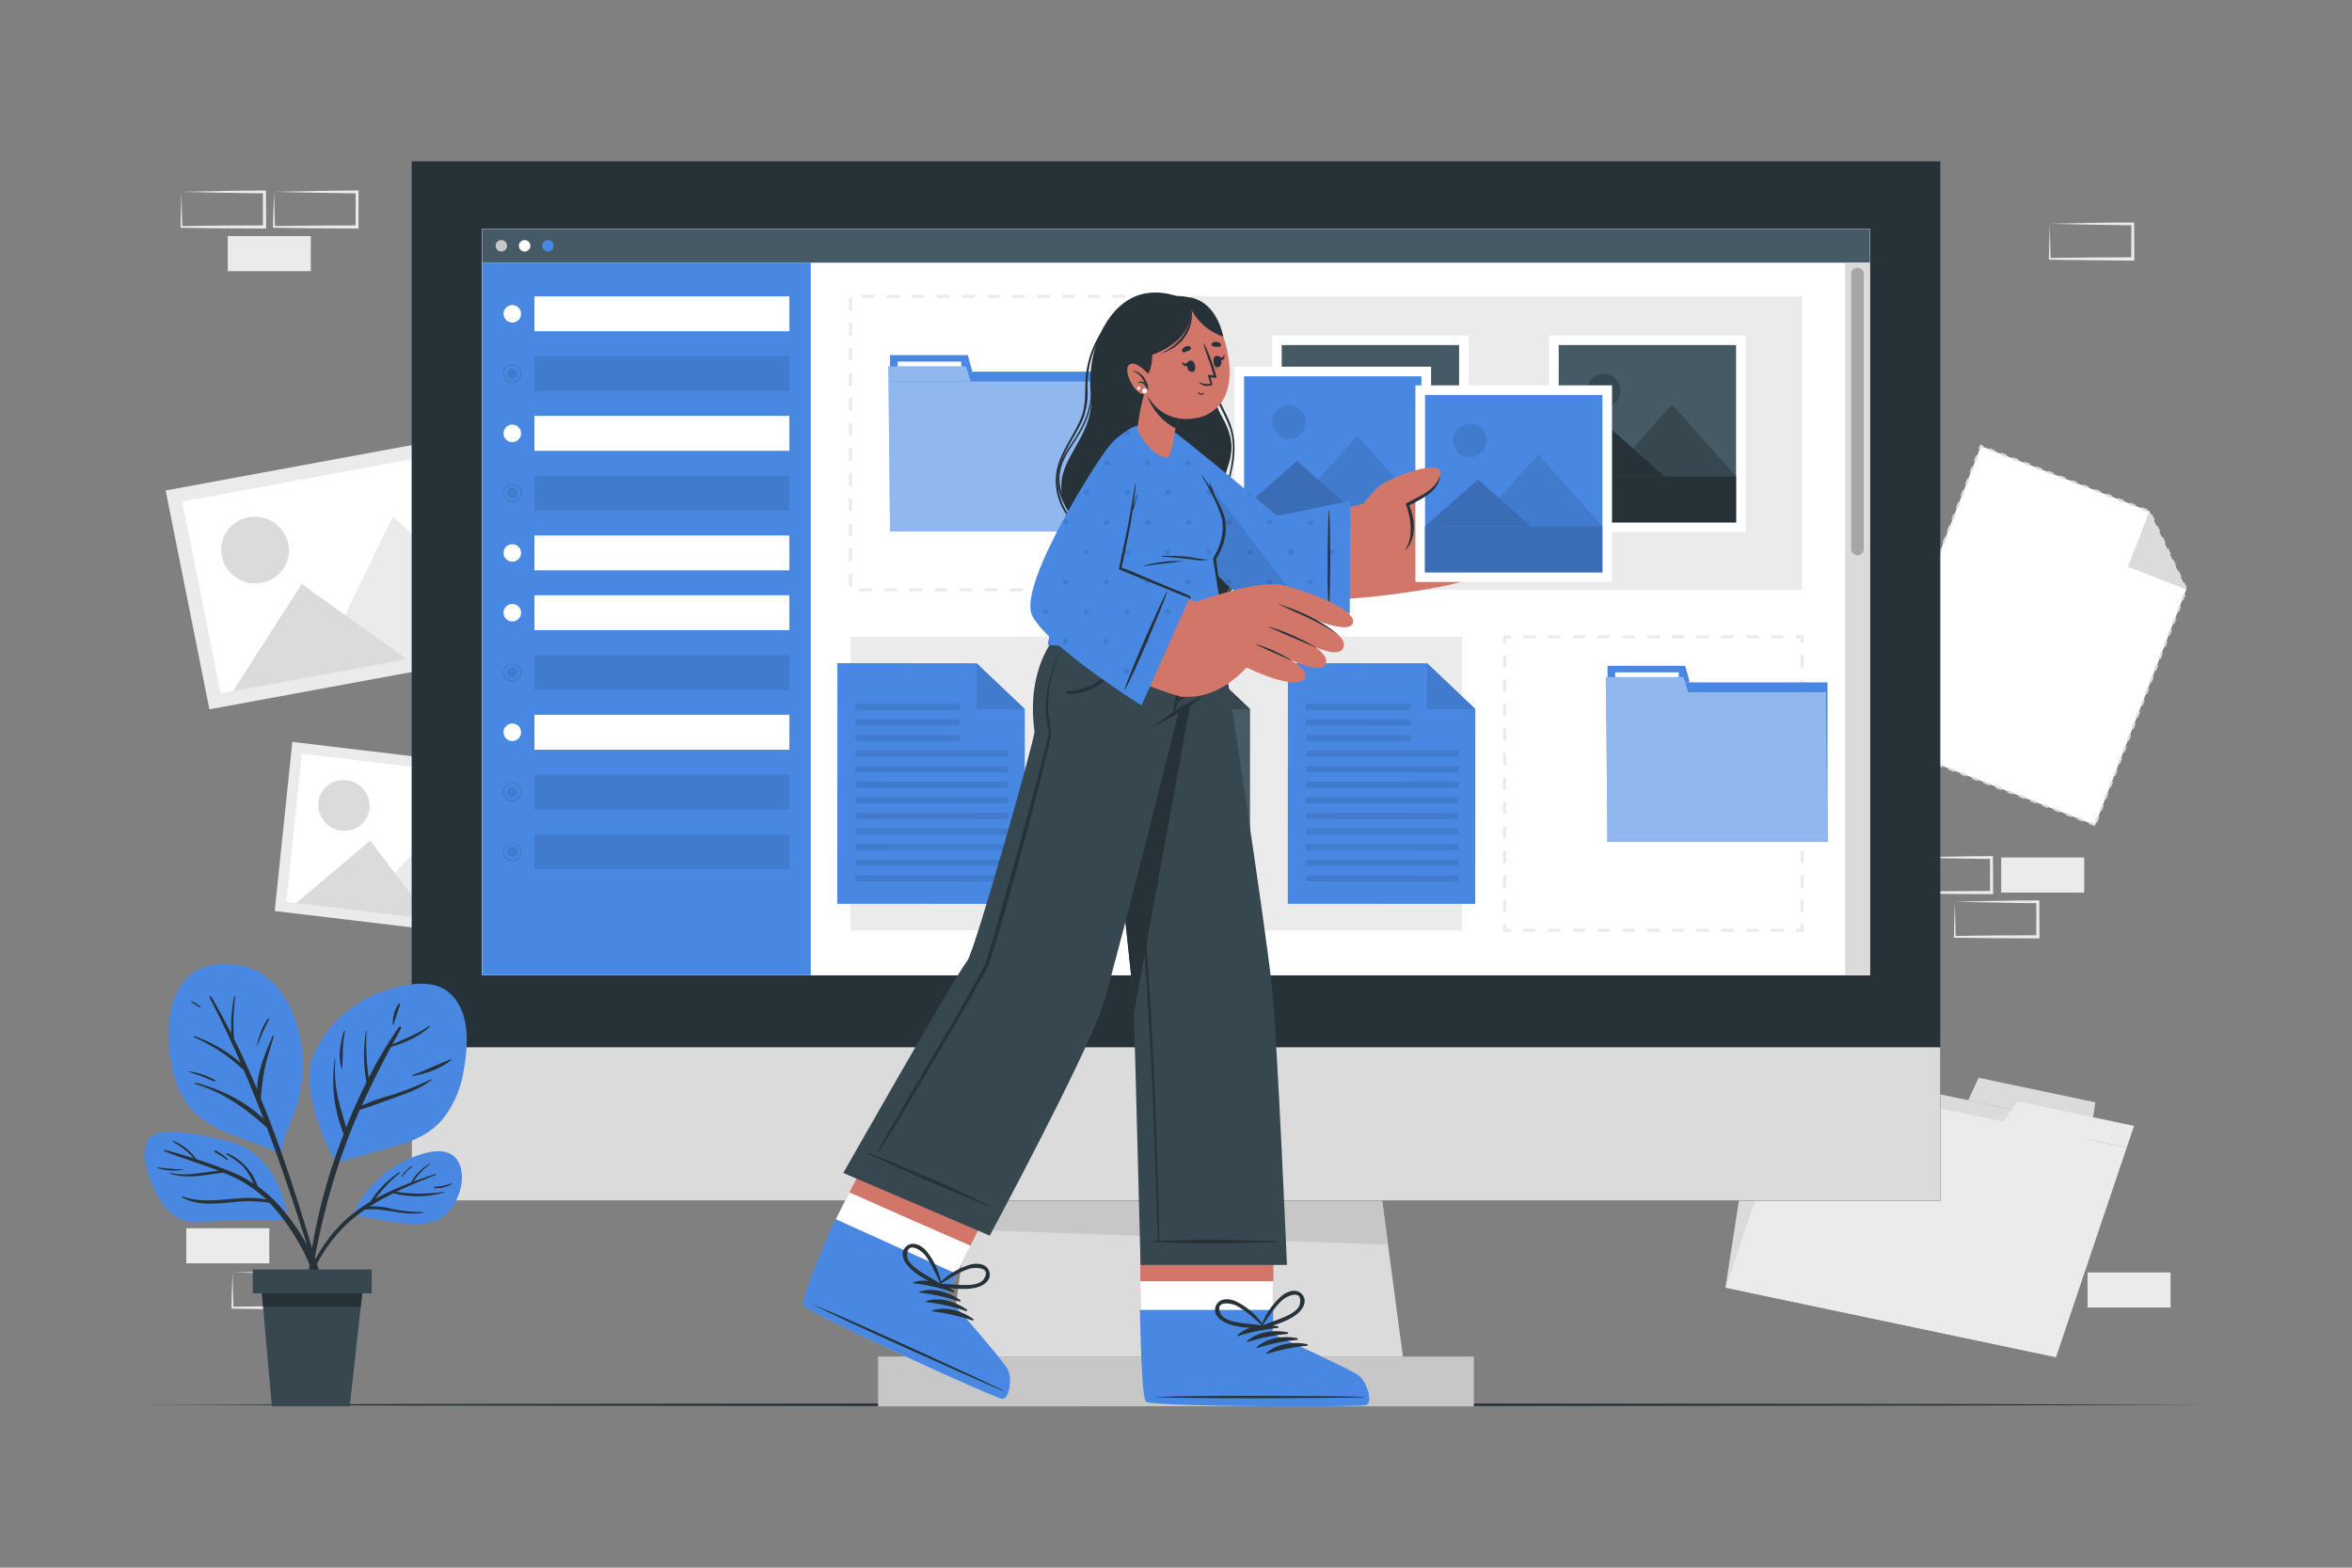 <svg xmlns="http://www.w3.org/2000/svg" viewBox="0 0 750 500"><rect x="0" y="0" width="750" height="500" fill="#808080" stroke="none"/><g id="freepik--background-complete--inject-89"><rect x="72.63" y="75.3" width="26.48" height="11.19" transform="translate(171.74 161.79) rotate(180)" style="fill:#ebebeb"></rect><path d="M87.4,61.19l13.12-.28,6.67-.11c2.22,0,4.46,0,6.69-.06h.44v.45l0,11.19v.5h-.5l-13.24-.06c-4.41,0-8.83-.12-13.24-.17h-.28v-.27c0-1.9.08-3.79.13-5.65Zm0,0,.14,5.65c0,1.87.11,3.71.13,5.54l-.27-.27c4.41,0,8.83-.16,13.24-.17l13.24-.06-.5.5.05-11.19.45.45c-2.18,0-4.36,0-6.55-.06l-6.57-.11Z" style="fill:#ebebeb"></path><path d="M57.86,61.19,71,60.91l6.66-.11c2.23,0,4.47,0,6.7-.06h.44v.45l.06,11.19v.5h-.5L71.1,72.82c-4.42,0-8.83-.12-13.24-.17h-.28v-.27c0-1.9.09-3.79.13-5.65Zm0,0L58,66.84c0,1.87.11,3.71.13,5.54l-.27-.27c4.41,0,8.82-.16,13.24-.17l13.24-.06-.5.5,0-11.19.45.45c-2.19,0-4.36,0-6.55-.06l-6.58-.11Z" style="fill:#ebebeb"></path><path d="M623.36,287.6l13.12-.28,6.66-.11c2.23,0,4.47,0,6.7-.06h.44v.45l.06,11.19v.5h-.5l-13.24-.06c-4.41,0-8.83-.12-13.24-.17h-.28v-.27c0-1.9.08-3.79.13-5.66Zm0,0,.14,5.65c0,1.87.11,3.71.13,5.54l-.27-.27c4.41-.06,8.83-.16,13.24-.17l13.24-.06-.5.5,0-11.19.45.44c-2.18,0-4.36,0-6.55-.05l-6.58-.11Z" style="fill:#ebebeb"></path><rect x="638.13" y="273.49" width="26.48" height="11.19" transform="translate(1302.74 558.17) rotate(180)" style="fill:#ebebeb"></rect><path d="M608.59,273.49l13.12-.28,6.66-.11c2.23-.05,4.47,0,6.7-.06h.44v.45l.06,11.19v.5h-.5l-13.24-.06c-4.42,0-8.83-.12-13.24-.17h-.28v-.27c0-1.9.09-3.79.14-5.65Zm0,0,.14,5.65c0,1.87.11,3.71.13,5.54l-.27-.27c4.41-.06,8.82-.16,13.24-.17l13.24-.06-.5.5,0-11.19.45.44c-2.18,0-4.36,0-6.55-.05l-6.58-.11Z" style="fill:#ebebeb"></path><path d="M653.62,71.37l13.13-.28,6.66-.11c2.22,0,4.46,0,6.69,0h.44v.45l.05,11.19v.5h-.5L666.86,83c-4.41,0-8.83-.12-13.24-.17h-.27v-.27c0-1.9.08-3.79.13-5.65Zm0,0,.14,5.65c0,1.87.12,3.71.13,5.54l-.27-.27c4.41-.05,8.83-.16,13.24-.17l13.24-.06-.5.5.06-11.19.44.45c-2.18,0-4.36,0-6.54-.06L667,71.65Z" style="fill:#ebebeb"></path><path d="M247.14,208.46l13.12-.27,6.66-.12c2.23,0,4.47,0,6.7,0h.44v.44l.06,11.19v.51h-.5l-13.24-.06c-4.42,0-8.83-.11-13.24-.16h-.28v-.27c0-1.89.08-3.78.13-5.65Zm0,0,.14,5.66c.05,1.86.11,3.7.13,5.53l-.27-.27c4.41,0,8.82-.16,13.24-.16l13.24-.06-.5.49.05-11.19.45.45c-2.18,0-4.36,0-6.55,0l-6.58-.12Z" style="fill:#ebebeb"></path><path d="M74.16,405.85l13.12-.28,6.67-.11c2.22,0,4.46,0,6.69,0h.44v.45l0,11.19v.5h-.5l-13.24-.06c-4.41,0-8.83-.11-13.24-.17h-.28V417c0-1.9.08-3.78.13-5.65Zm0,0,.14,5.66c0,1.86.11,3.7.13,5.53l-.27-.27c4.41,0,8.83-.16,13.24-.16l13.24-.07-.5.5,0-11.19.45.45c-2.18,0-4.36,0-6.55-.06l-6.57-.11Z" style="fill:#ebebeb"></path><rect x="59.39" y="391.74" width="26.48" height="11.19" transform="translate(145.26 794.67) rotate(180)" style="fill:#ebebeb"></rect><rect x="665.66" y="405.84" width="26.48" height="11.19" transform="translate(1357.81 822.87) rotate(180)" style="fill:#ebebeb"></rect><polygon points="550.2 410.67 655.54 432.83 666.98 359.19 561.63 337.04 550.2 410.67" style="fill:#dbdbdb"></polygon><polygon points="630.94 343.74 668.16 351.57 666.98 359.19 627.62 350.92 630.94 343.74" style="fill:#dbdbdb"></polygon><polygon points="550.28 410.69 655.62 432.85 678.16 366.01 572.82 343.86 550.28 410.69" style="fill:#ebebeb"></polygon><polygon points="643.27 351.26 680.5 359.09 678.16 366.01 638.8 357.74 643.27 351.26" style="fill:#ebebeb"></polygon><polygon points="668.06 263.17 595.71 235.14 631.68 142.27 685.4 163.07 697.18 187.99 668.06 263.17" style="fill:#fff"></polygon><path d="M667.93,263.51l-1.87-.72.27-.7,1.87.73Zm.83-1.11-.7-.27.72-1.87.7.28Zm-4.56-.33-1.87-.72.27-.7,1.87.72Zm-3.73-1.45-1.87-.72.27-.7,1.87.73Zm-3.73-1.44-1.87-.72.27-.7,1.87.72Zm13.46-.51-.7-.27.73-1.87.7.28ZM653,257.74l-1.87-.73.27-.7,1.87.73Zm-3.73-1.45-1.87-.72.27-.7,1.87.72Zm22.37-1.35-.7-.27.72-1.87.7.28Zm-26.1-.09-1.87-.73.27-.69,1.87.72Zm-3.73-1.45-1.87-.72.27-.7,1.87.72ZM638.09,252l-1.87-.72.27-.7,1.87.72Zm35-.75-.7-.27.73-1.87.7.28Zm-38.73-.7-1.87-.72.27-.7,1.87.72Zm-3.73-1.44-1.87-.72.27-.7,1.87.72Zm-3.73-1.45L625,246.9l.27-.7,1.87.72Zm47.64-.14-.7-.27.72-1.87.7.28Zm-51.37-1.3-1.87-.72.27-.7,1.87.72Zm-3.73-1.45-1.87-.72.27-.7,1.87.73Zm56.54-1-.7-.27.73-1.87.7.28Zm-60.27-.46-1.87-.72.27-.7,1.87.72ZM612,241.85l-1.87-.73.27-.7,1.87.73Zm-3.73-1.45-1.87-.72.27-.7,1.87.72Zm69.18-.38-.7-.27.72-1.87.7.28ZM604.52,239l-1.87-.73.27-.7,1.87.73Zm-3.73-1.45-1.87-.72.27-.7,1.87.72Zm78.08-1.22-.7-.27.73-1.87.69.28Zm-81.81-.22-1.83-.71.28-.74.7.27v0l1.13.44Zm-.13-3-.7-.27.73-1.87.7.27Zm83.39-.47-.7-.27.72-1.87.7.28Zm-81.94-3.26-.7-.27.72-1.87.7.27Zm83.38-.47-.7-.27.72-1.87.7.28Zm-81.94-3.26-.7-.27.73-1.87.69.27Zm83.39-.47-.7-.27.72-1.87.7.27Zm-81.94-3.26-.7-.27.72-1.87.7.27Zm83.38-.47-.7-.27.72-1.87.7.27Zm-81.94-3.26-.7-.27.72-1.87.7.27Zm83.39-.47-.7-.27.72-1.87.7.27Zm-81.94-3.26-.7-.27.72-1.87.7.27Zm83.38-.47-.7-.27.72-1.87.7.27Zm-81.94-3.26-.7-.27.72-1.87.7.27Zm83.38-.47-.69-.27L689,208l.7.27Zm-81.93-3.26-.7-.27.72-1.87.7.27Zm83.38-.47-.7-.27.72-1.87.7.27Zm-81.94-3.26-.7-.27.72-1.87.7.27Zm83.38-.47-.7-.27.73-1.87.7.27Zm-81.94-3.26-.69-.27.72-1.87.7.27Zm83.39-.47-.7-.27.72-1.87.7.28Zm-81.94-3.26-.7-.27.72-1.87.7.27Zm83.38-.47-.7-.27.73-1.87.7.28ZM612.82,192l-.7-.27.73-1.87.7.27Zm83.39-.47-.7-.27.72-1.87.7.28Zm-81.94-3.26-.7-.27.72-1.87.7.27Zm82.42-.44-.85-1.8.67-.32.86,1.8Zm-81-3.29-.7-.27.73-1.87.7.27Zm79.27-.32-.85-1.81.67-.32.86,1.81Zm-77.82-3.41-.7-.27.72-1.87.7.27Zm76.11-.21-.85-1.81.67-.32.86,1.81Zm-74.67-3.52-.7-.27.73-1.87.7.27Zm73-.09-.85-1.81.68-.32.85,1.81Zm-1.71-3.62-.85-1.81.68-.32.85,1.81Zm-69.8,0-.7-.27.72-1.87.7.27Zm68.09-3.6-.85-1.81.68-.32.85,1.81Zm-66.65-.13-.7-.27.72-1.87.7.27Zm64.94-3.48-.85-1.81.68-.32.85,1.81Zm-63.49-.25-.7-.27.72-1.87.7.27Zm61.59-2.75-1.87-.72.27-.7,1.87.72Zm-60.15-1-.7-.27.72-1.87.7.27Zm56.42-.47-1.87-.72.28-.7,1.86.73Zm-3.73-1.44-1.87-.72.27-.7,1.87.72Zm-3.73-1.44-1.87-.73.28-.7,1.86.73Zm-47.51-.38-.7-.27.72-1.87.7.27Zm43.78-1.07-1.87-.72.27-.7,1.87.72Zm-3.73-1.44-1.87-.73.27-.7,1.87.73Zm-38.61-1.22-.7-.27.72-1.87.7.27Zm34.88-.23-1.87-.72.27-.7,1.87.72ZM658.42,153l-1.87-.73.27-.69,1.87.72Zm-3.73-1.45-1.87-.72.27-.7,1.87.72Zm-26-.61-.69-.27.72-1.87.7.27Zm22.25-.83-1.87-.72.27-.7,1.87.72Zm-3.73-1.45-1.87-.72.27-.7,1.87.72Zm-3.73-1.44-1.87-.72.27-.7,1.87.72Zm-13.34,0-.7-.27.72-1.87.7.27Zm9.61-1.44-1.87-.72.27-.7,1.87.72ZM636,144.36l-1.87-.72.27-.7,1.87.72Zm-4.44-.85-.69-.27.56-1.46,1.11.44-.27.69-.41-.15Z" style="fill:#dbdbdb"></path><polygon points="685.4 163.07 697.18 187.99 678.55 180.77 685.4 163.07" style="fill:#dbdbdb"></polygon><polygon points="66.78 226.23 173.03 206.64 159.07 136.84 52.82 156.43 66.78 226.23" style="fill:#ebebeb"></polygon><polygon points="70.33 221.07 167.76 203.1 155.53 142 58.1 159.97 70.33 221.07" style="fill:#fff"></polygon><path d="M70.74,177.39a10.89,10.89,0,0,0,12.67,8.46,10.51,10.51,0,0,0,8.53-12.37A10.88,10.88,0,0,0,79.27,165,10.52,10.52,0,0,0,70.74,177.39Z" style="fill:#dbdbdb"></path><polygon points="100.6 215.59 167.71 203.21 125.27 164.72 100.6 215.59" style="fill:#ebebeb"></polygon><polygon points="74.3 220.46 129.7 210.24 96.21 186.25 74.3 220.46" style="fill:#dbdbdb"></polygon><polygon points="87.6 290.56 169.33 300.33 174.95 246.4 93.22 236.62 87.6 290.56" style="fill:#ebebeb"></polygon><polygon points="91.34 287.61 166.29 296.57 171.21 249.35 96.26 240.39 91.34 287.61" style="fill:#fff"></polygon><path d="M101.52,255.92a8.29,8.29,0,0,0,7.31,9,8,8,0,0,0,9-7.07,8.29,8.29,0,0,0-7.31-9A8,8,0,0,0,101.52,255.92Z" style="fill:#dbdbdb"></path><polygon points="114.61 290.46 166.23 296.63 144.06 259.03 114.61 290.46" style="fill:#ebebeb"></polygon><polygon points="94.37 288.06 136.99 293.15 118.05 268.13 94.37 288.06" style="fill:#dbdbdb"></polygon></g><g id="freepik--Floor--inject-89"><polygon points="46.15 448.04 128.36 447.8 210.57 447.71 375 447.54 539.42 447.71 621.64 447.8 703.85 448.04 621.64 448.29 539.42 448.38 375 448.54 210.57 448.37 128.36 448.29 46.15 448.04" style="fill:#263238"></polygon></g><g id="freepik--Device--inject-89"><rect x="280.01" y="432.67" width="189.97" height="15.87" style="fill:#c7c7c7"></rect><polygon points="447.36 432.68 302.63 432.68 306.31 405.13 306.49 403.83 306.83 401.24 307 399.94 307.36 397.36 307.4 396.96 307.52 396.06 307.88 393.47 308.05 392.18 310.62 372.93 439.38 372.93 441.81 391.08 441.93 391.96 442.33 394.97 442.44 395.84 442.59 396.96 442.85 398.85 442.96 399.73 443.36 402.75 443.48 403.61 447.36 432.68" style="fill:#dbdbdb"></polygon><polygon points="442.59 396.96 308.05 392.18 310.62 372.93 439.38 372.93 442.59 396.96" style="fill:#c7c7c7"></polygon><rect x="131.27" y="51.46" width="487.45" height="331.46" style="fill:#263238"></rect><rect x="131.27" y="334.02" width="487.45" height="48.89" style="fill:#dbdbdb"></rect><path d="M382.93,355.18a8.08,8.08,0,1,1-8.07-8.07A8.07,8.07,0,0,1,382.93,355.18Z" style="fill:#37474f"></path><rect x="153.77" y="73.01" width="442.46" height="238.02" style="fill:#fff"></rect><rect x="153.77" y="73.01" width="442.46" height="238.02" style="fill:#fff"></rect><rect x="153.77" y="73.01" width="442.46" height="10.77" style="fill:#455a64"></rect><path d="M161.68,78.4a1.82,1.82,0,1,1-1.82-1.83A1.83,1.83,0,0,1,161.68,78.4Z" style="fill:#c7c7c7"></path><path d="M169.12,78.4a1.83,1.83,0,1,1-1.82-1.83A1.83,1.83,0,0,1,169.12,78.4Z" style="fill:#fff"></path><path d="M176.55,78.4a1.82,1.82,0,1,1-1.82-1.83A1.82,1.82,0,0,1,176.55,78.4Z" style="fill:#4888E3"></path><rect x="379.58" y="94.52" width="195.05" height="93.61" style="fill:#ebebeb"></rect><rect x="588.38" y="83.78" width="7.85" height="227.25" style="fill:#dbdbdb"></rect><path d="M592.3,177.09h0a2,2,0,0,1-2-2V87.38a2,2,0,0,1,2-2h0a2,2,0,0,1,2,2v87.68A2,2,0,0,1,592.3,177.09Z" style="fill:#a6a6a6"></path><rect x="153.77" y="83.78" width="104.76" height="227.25" style="fill:#4888E3"></rect><rect x="170.43" y="94.52" width="81.28" height="11.13" style="fill:#fff"></rect><path d="M166.15,100.09a2.79,2.79,0,1,1-2.78-2.79A2.78,2.78,0,0,1,166.15,100.09Z" style="fill:#fff"></path><rect x="170.43" y="113.59" width="81.28" height="11.13" style="opacity:0.1"></rect><path d="M163.37,122.19a3,3,0,1,1,3-3A3,3,0,0,1,163.37,122.19Zm0-5.57a2.54,2.54,0,1,0,2.53,2.53A2.54,2.54,0,0,0,163.37,116.62Z" style="opacity:0.1"></path><path d="M165.05,119.15a1.69,1.69,0,1,1-1.68-1.68A1.69,1.69,0,0,1,165.05,119.15Z" style="opacity:0.1"></path><rect x="170.43" y="132.65" width="81.28" height="11.13" style="fill:#fff"></rect><path d="M166.15,138.22a2.79,2.79,0,1,1-2.78-2.79A2.79,2.79,0,0,1,166.15,138.22Z" style="fill:#fff"></path><rect x="170.43" y="151.72" width="81.28" height="11.13" style="opacity:0.1"></rect><path d="M163.37,160.32a3,3,0,1,1,3-3A3,3,0,0,1,163.37,160.32Zm0-5.57a2.54,2.54,0,1,0,2.53,2.54A2.54,2.54,0,0,0,163.37,154.75Z" style="opacity:0.1"></path><path d="M165.05,157.29a1.69,1.69,0,1,1-1.68-1.69A1.69,1.69,0,0,1,165.05,157.29Z" style="opacity:0.1"></path><rect x="170.43" y="170.78" width="81.28" height="11.13" style="fill:#fff"></rect><path d="M166.15,176.35a2.79,2.79,0,1,1-2.78-2.78A2.79,2.79,0,0,1,166.15,176.35Z" style="fill:#fff"></path><rect x="170.43" y="189.85" width="81.28" height="11.13" style="fill:#fff"></rect><path d="M166.15,195.42a2.79,2.79,0,1,1-2.78-2.79A2.78,2.78,0,0,1,166.15,195.42Z" style="fill:#fff"></path><rect x="170.43" y="208.92" width="81.28" height="11.13" style="opacity:0.1"></rect><path d="M163.37,217.52a3,3,0,1,1,3-3A3,3,0,0,1,163.37,217.52Zm0-5.57a2.54,2.54,0,1,0,2.53,2.53A2.54,2.54,0,0,0,163.37,212Z" style="opacity:0.1"></path><path d="M165.05,214.48a1.69,1.69,0,1,1-1.68-1.68A1.68,1.68,0,0,1,165.05,214.48Z" style="opacity:0.1"></path><rect x="170.43" y="227.98" width="81.28" height="11.13" style="fill:#fff"></rect><path d="M166.15,233.55a2.79,2.79,0,1,1-2.78-2.79A2.78,2.78,0,0,1,166.15,233.55Z" style="fill:#fff"></path><rect x="170.43" y="247.05" width="81.28" height="11.13" style="opacity:0.1"></rect><path d="M163.37,255.65a3,3,0,1,1,3-3A3,3,0,0,1,163.37,255.65Zm0-5.57a2.54,2.54,0,1,0,2.53,2.53A2.54,2.54,0,0,0,163.37,250.08Z" style="opacity:0.1"></path><path d="M165.05,252.61a1.69,1.69,0,1,1-1.68-1.68A1.69,1.69,0,0,1,165.05,252.61Z" style="opacity:0.1"></path><rect x="170.43" y="266.11" width="81.28" height="11.13" style="opacity:0.1"></rect><path d="M163.37,274.71a3,3,0,1,1,3-3A3,3,0,0,1,163.37,274.71Zm0-5.57a2.54,2.54,0,1,0,2.53,2.54A2.54,2.54,0,0,0,163.37,269.14Z" style="opacity:0.1"></path><path d="M165.05,271.68a1.69,1.69,0,1,1-1.68-1.68A1.68,1.68,0,0,1,165.05,271.68Z" style="opacity:0.1"></path><path d="M366.53,188.63H362v-1h3.5v-.4h1Zm-8.5,0h-4v-1h4Zm-8,0h-4v-1h4Zm-8,0h-4v-1h4Zm-8,0h-4v-1h4Zm-8,0h-4v-1h4Zm-8,0h-4v-1h4Zm-8,0h-4v-1h4Zm-8,0h-4v-1h4Zm-8,0h-4v-1h4Zm-8,0h-4v-1h4Zm-8,0h-4v-1h4ZM271.69,187h-1v-4h1Zm94.84-3.74h-1v-4h1ZM271.69,179h-1v-4h1Zm94.84-3.74h-1v-4h1ZM271.69,171h-1v-4h1Zm94.84-3.74h-1v-4h1ZM271.69,163h-1v-4h1Zm94.84-3.74h-1v-4h1ZM271.69,155h-1v-4h1Zm94.84-3.74h-1v-4h1ZM271.69,147h-1v-4h1Zm94.84-3.74h-1v-4h1ZM271.69,139h-1v-4h1Zm94.84-3.74h-1v-4h1ZM271.69,131h-1v-4h1Zm94.84-3.74h-1v-4h1ZM271.69,123h-1v-4h1Zm94.84-3.74h-1v-4h1ZM271.69,115h-1v-4h1Zm94.84-3.74h-1v-4h1ZM271.69,107h-1v-4h1Zm94.84-3.74h-1v-4h1ZM271.69,99h-1V95h1Zm94.84-3.74h-1V95h-2.79V94h3.79ZM358.74,95h-4V94h4Zm-8,0h-4V94h4Zm-8,0h-4V94h4Zm-8,0h-4V94h4Zm-8,0h-4V94h4Zm-8,0h-4V94h4Zm-8,0h-4V94h4Zm-8,0h-4V94h4Zm-8,0h-4V94h4Zm-8,0h-4V94h4Zm-8,0h-4V94h4Z" style="fill:#ebebeb"></path><polygon points="480.29 205.1 479.29 205.1 479.29 202.6 481.79 202.6 481.79 203.6 480.29 203.6 480.29 205.1" style="fill:#ebebeb"></polygon><path d="M568.69,203.6h-4v-1h4Zm-7.9,0h-3.95v-1h3.95Zm-7.9,0h-3.95v-1h3.95Zm-7.9,0h-4v-1h4Zm-7.9,0h-4v-1h4Zm-7.9,0h-4v-1h4Zm-7.9,0h-3.95v-1h3.95Zm-7.9,0h-3.95v-1h3.95Zm-7.9,0h-3.95v-1h3.95Zm-7.9,0h-3.95v-1h3.95Zm-7.9,0h-3.95v-1h3.95Z" style="fill:#ebebeb"></path><polygon points="575.14 205.1 574.14 205.1 574.14 203.6 572.64 203.6 572.64 202.6 575.14 202.6 575.14 205.1" style="fill:#ebebeb"></polygon><path d="M575.14,290.81h-1v-3.89h1Zm0-7.79h-1v-3.9h1Zm0-7.79h-1v-3.9h1Zm0-7.8h-1v-3.89h1Zm0-7.79h-1v-3.89h1Zm0-7.79h-1V248h1Zm0-7.79h-1v-3.9h1Zm0-7.79h-1v-3.9h1Zm0-7.79h-1v-3.9h1Zm0-7.8h-1v-3.89h1Zm0-7.79h-1V209h1Z" style="fill:#ebebeb"></path><polygon points="575.14 297.21 572.64 297.21 572.64 296.21 574.14 296.21 574.14 294.71 575.14 294.71 575.14 297.21" style="fill:#ebebeb"></polygon><path d="M568.69,297.21h-4v-1h4Zm-7.9,0h-3.95v-1h3.95Zm-7.9,0h-3.95v-1h3.95Zm-7.9,0h-4v-1h4Zm-7.9,0h-4v-1h4Zm-7.9,0h-4v-1h4Zm-7.9,0h-3.95v-1h3.95Zm-7.9,0h-3.95v-1h3.95Zm-7.9,0h-3.95v-1h3.95Zm-7.9,0h-3.95v-1h3.95Zm-7.9,0h-3.95v-1h3.95Z" style="fill:#ebebeb"></path><polygon points="481.79 297.21 479.29 297.21 479.29 294.71 480.29 294.71 480.29 296.21 481.79 296.21 481.79 297.21" style="fill:#ebebeb"></polygon><path d="M480.29,290.81h-1v-3.89h1Zm0-7.79h-1v-3.9h1Zm0-7.79h-1v-3.9h1Zm0-7.8h-1v-3.89h1Zm0-7.79h-1v-3.89h1Zm0-7.79h-1V248h1Zm0-7.79h-1v-3.9h1Zm0-7.79h-1v-3.9h1Zm0-7.79h-1v-3.9h1Zm0-7.8h-1v-3.89h1Zm0-7.79h-1V209h1Z" style="fill:#ebebeb"></path><rect x="271.19" y="203.1" width="195.05" height="93.61" transform="translate(737.44 499.81) rotate(180)" style="fill:#ebebeb"></rect><polygon points="326.76 288.28 266.98 288.26 267.02 211.52 311.4 211.54 326.79 226.17 326.76 288.28" style="fill:#4888E3"></polygon><polygon points="311.4 211.54 326.79 226.17 311.39 226.16 311.4 211.54" style="fill:#4888E3"></polygon><polygon points="311.4 211.54 326.79 226.17 311.39 226.16 311.4 211.54" style="opacity:0.1"></polygon><g style="opacity:0.1"><rect x="272.84" y="224.41" width="33.23" height="1.97" transform="translate(578.82 450.91) rotate(-179.98)"></rect><rect x="272.84" y="229.38" width="33.23" height="1.97" transform="translate(578.82 460.86) rotate(-179.98)"></rect><rect x="272.84" y="234.35" width="33.23" height="1.97" transform="translate(578.81 470.8) rotate(-179.98)"></rect><rect x="272.84" y="239.33" width="48.69" height="1.97" transform="translate(594.26 480.76) rotate(-179.98)"></rect><rect x="272.83" y="244.3" width="48.69" height="1.97" transform="translate(594.26 490.71) rotate(-179.98)"></rect><rect x="272.83" y="249.28" width="48.69" height="1.97" transform="translate(594.25 500.65) rotate(-179.98)"></rect><rect x="272.83" y="254.25" width="48.69" height="1.97" transform="translate(594.24 510.6) rotate(-179.98)"></rect><rect x="272.83" y="259.22" width="48.69" height="1.97" transform="translate(594.24 520.55) rotate(-179.98)"></rect><rect x="272.82" y="264.2" width="48.69" height="1.97" transform="translate(594.23 530.49) rotate(-179.98)"></rect><rect x="272.82" y="269.17" width="48.69" height="1.97" transform="translate(594.22 540.44) rotate(-179.98)"></rect><rect x="272.82" y="274.14" width="48.69" height="1.97" transform="translate(594.22 550.39) rotate(-179.98)"></rect><rect x="272.82" y="279.12" width="48.69" height="1.97" transform="translate(594.21 560.33) rotate(-179.98)"></rect></g><polygon points="470.43 288.28 410.65 288.26 410.68 211.52 455.07 211.54 470.45 226.17 470.43 288.28" style="fill:#4888E3"></polygon><polygon points="455.07 211.54 470.45 226.17 455.06 226.16 455.07 211.54" style="fill:#4888E3"></polygon><polygon points="455.07 211.54 470.45 226.17 455.06 226.16 455.07 211.54" style="opacity:0.1"></polygon><g style="opacity:0.1"><rect x="416.51" y="224.41" width="33.23" height="1.97" transform="translate(866.16 450.97) rotate(-179.98)"></rect><rect x="416.51" y="229.38" width="33.23" height="1.97" transform="translate(866.15 460.92) rotate(-179.98)"></rect><rect x="416.5" y="234.35" width="33.23" height="1.97" transform="translate(866.14 470.86) rotate(-179.98)"></rect><rect x="416.5" y="239.33" width="48.69" height="1.97" transform="translate(881.6 480.82) rotate(-179.98)"></rect><rect x="416.5" y="244.3" width="48.69" height="1.97" transform="translate(881.59 490.77) rotate(-179.98)"></rect><rect x="416.5" y="249.28" width="48.69" height="1.97" transform="translate(881.58 500.71) rotate(-179.98)"></rect><rect x="416.5" y="254.25" width="48.69" height="1.97" transform="translate(881.58 510.66) rotate(-179.98)"></rect><rect x="416.49" y="259.22" width="48.69" height="1.97" transform="translate(881.57 520.61) rotate(-179.98)"></rect><rect x="416.49" y="264.2" width="48.69" height="1.97" transform="translate(881.57 530.55) rotate(-179.98)"></rect><rect x="416.49" y="269.17" width="48.69" height="1.97" transform="translate(881.56 540.5) rotate(-179.98)"></rect><rect x="416.49" y="274.14" width="48.69" height="1.97" transform="translate(881.55 550.45) rotate(-179.98)"></rect><rect x="416.49" y="279.12" width="48.69" height="1.97" transform="translate(881.55 560.39) rotate(-179.98)"></rect></g><polygon points="398.59 288.28 338.82 288.26 338.85 211.52 383.23 211.54 398.62 226.17 398.59 288.28" style="fill:#455a64"></polygon><polygon points="383.23 211.54 398.62 226.17 383.23 226.16 383.23 211.54" style="fill:#37474f"></polygon><rect x="344.68" y="224.41" width="33.23" height="1.97" transform="translate(722.49 450.94) rotate(-179.98)" style="fill:#37474f"></rect><rect x="344.67" y="229.38" width="33.23" height="1.97" transform="translate(722.48 460.89) rotate(-179.98)" style="fill:#37474f"></rect><rect x="344.67" y="234.35" width="33.23" height="1.97" transform="translate(722.48 470.83) rotate(-179.98)" style="fill:#37474f"></rect><rect x="344.67" y="239.33" width="48.69" height="1.97" transform="translate(737.93 480.79) rotate(-179.98)" style="fill:#37474f"></rect><rect x="344.67" y="244.3" width="48.69" height="1.97" transform="translate(737.92 490.74) rotate(-179.98)" style="fill:#37474f"></rect><rect x="344.66" y="249.28" width="48.69" height="1.97" transform="translate(737.92 500.68) rotate(-179.98)" style="fill:#37474f"></rect><rect x="344.66" y="254.25" width="48.69" height="1.97" transform="translate(737.91 510.63) rotate(-179.98)" style="fill:#37474f"></rect><rect x="344.66" y="259.22" width="48.69" height="1.97" transform="translate(737.9 520.58) rotate(-179.98)" style="fill:#37474f"></rect><rect x="344.66" y="264.2" width="48.69" height="1.97" transform="translate(737.9 530.52) rotate(-179.98)" style="fill:#37474f"></rect><rect x="344.66" y="269.17" width="48.69" height="1.97" transform="translate(737.89 540.47) rotate(-179.98)" style="fill:#37474f"></rect><rect x="344.65" y="274.14" width="48.69" height="1.97" transform="translate(737.89 550.42) rotate(-179.98)" style="fill:#37474f"></rect><rect x="344.65" y="279.12" width="48.69" height="1.97" transform="translate(737.88 560.36) rotate(-179.98)" style="fill:#37474f"></rect><rect x="283.82" y="118.54" width="70.14" height="50.84" style="fill:#4888E3"></rect><polygon points="308.61 113.27 283.82 113.27 283.82 118.54 310.03 118.54 308.61 113.27" style="fill:#4888E3"></polygon><rect x="286.26" y="115.33" width="20.27" height="3.06" style="fill:#fff"></rect><polygon points="353.96 169.38 283.82 169.38 283.31 121.69 353.45 121.69 353.96 169.38" style="fill:#4888E3"></polygon><polygon points="353.96 169.38 283.82 169.38 283.31 121.69 353.45 121.69 353.96 169.38" style="fill:#fff;opacity:0.4"></polygon><polygon points="308.04 116.86 283.26 116.86 283.31 121.69 309.52 121.69 308.04 116.86" style="fill:#4888E3"></polygon><polygon points="308.04 116.86 283.26 116.86 283.31 121.69 309.52 121.69 308.04 116.86" style="fill:#fff;opacity:0.4"></polygon><rect x="512.61" y="217.64" width="70.14" height="50.84" style="fill:#4888E3"></rect><polygon points="537.39 212.37 512.61 212.37 512.61 217.63 538.82 217.63 537.39 212.37" style="fill:#4888E3"></polygon><rect x="515.05" y="214.43" width="20.27" height="3.06" style="fill:#fff"></rect><polygon points="582.75 268.48 512.61 268.48 512.1 220.79 582.24 220.79 582.75 268.48" style="fill:#4888E3"></polygon><polygon points="582.75 268.48 512.61 268.48 512.1 220.79 582.24 220.79 582.75 268.48" style="fill:#fff;opacity:0.4"></polygon><polygon points="536.83 215.96 512.05 215.96 512.1 220.79 538.31 220.79 536.83 215.96" style="fill:#4888E3"></polygon><polygon points="536.83 215.96 512.05 215.96 512.1 220.79 538.31 220.79 536.83 215.96" style="fill:#fff;opacity:0.4"></polygon><rect x="405.65" y="106.97" width="62.7" height="62.7" transform="translate(873.99 276.65) rotate(180)" style="fill:#fff"></rect><rect x="408.72" y="110.04" width="56.56" height="56.56" transform="translate(873.99 276.65) rotate(180)" style="fill:#455a64"></rect><path d="M417.83,123.54a5.34,5.34,0,1,0,4.19-4.19A5.34,5.34,0,0,0,417.83,123.54Z" style="fill:#37474f"></path><polygon points="424.4 151.93 465.28 151.93 444.84 129 424.4 151.93" style="fill:#37474f"></polygon><polygon points="408.71 151.93 442.46 151.93 425.59 137 408.71 151.93" style="fill:#263238"></polygon><rect x="408.72" y="151.93" width="56.56" height="14.68" style="fill:#263238"></rect><rect x="493.96" y="106.97" width="62.7" height="62.7" transform="translate(1050.63 276.65) rotate(180)" style="fill:#fff"></rect><rect x="497.03" y="110.04" width="56.56" height="56.56" transform="translate(1050.63 276.65) rotate(180)" style="fill:#455a64"></rect><path d="M506.14,123.54a5.34,5.34,0,1,0,4.19-4.19A5.34,5.34,0,0,0,506.14,123.54Z" style="fill:#37474f"></path><polygon points="512.72 151.93 553.6 151.93 533.15 129 512.72 151.93" style="fill:#37474f"></polygon><polygon points="497.03 151.93 530.78 151.93 513.91 137 497.03 151.93" style="fill:#263238"></polygon><rect x="497.03" y="151.93" width="56.56" height="14.68" style="fill:#263238"></rect><rect x="393.64" y="116.95" width="62.7" height="62.7" transform="translate(849.98 296.6) rotate(180)" style="fill:#fff"></rect><rect x="396.71" y="120.02" width="56.56" height="56.56" transform="translate(849.98 296.6) rotate(180)" style="fill:#4888E3"></rect><path d="M405.82,133.52a5.34,5.34,0,1,0,4.19-4.19A5.35,5.35,0,0,0,405.82,133.52Z" style="opacity:0.1"></path><polygon points="412.39 161.9 453.27 161.9 432.83 138.98 412.39 161.9" style="opacity:0.1"></polygon><polygon points="396.71 161.9 430.46 161.9 413.58 146.98 396.71 161.9" style="fill:#4888E3"></polygon><g style="opacity:0.2"><polygon points="396.71 161.9 430.46 161.9 413.58 146.98 396.71 161.9"></polygon></g><rect x="396.71" y="161.9" width="56.56" height="14.68" style="fill:#4888E3"></rect><rect x="396.71" y="161.9" width="56.56" height="14.68" style="opacity:0.2"></rect></g><g id="freepik--Plant--inject-89"><path d="M96.06,333.17a45.6,45.6,0,0,1-.89,17.53,49,49,0,0,1-2.68,7.75c-1.4,3.2-2.86,6.33-2.5,9.84.33.23-.83.19-.87-.15-9.37-5.34-21.4-6.32-28.61-15-3.42-4.14-5.14-9.38-6-14.62-.89-5.7-1.14-12,.34-17.64,1.24-4.76,4-9.35,8.49-11.68S74,307,78.89,308.47C89.37,311.73,94.58,323,96.06,333.17Z" style="fill:#4888E3"></path><path d="M100.87,402.58c-1.28-4.26-2.56-8.53-3.87-12.78-2.57-8.34-5.25-16.64-8.21-24.85q-2.66-7.36-5.61-14.6a90,90,0,0,1,1.12-9.06c.78-3.64,1.92-7.15,3-10.71.07-.21-.29-.33-.38-.12-2.1,4.9-4.85,11.17-4.92,17-2.29-5.46-4.73-10.84-7.37-16.13A68.74,68.74,0,0,1,75,317.87a.16.16,0,0,0-.32-.06,47.93,47.93,0,0,0-.92,11.86q-3-6-6.4-11.78c-.2-.35-.68,0-.5.35C70.41,325,73.68,332,76.75,339A45,45,0,0,0,62,330.46c-.23-.09-.4.25-.17.35a53.48,53.48,0,0,1,15.9,10.53q3.32,7.71,6.31,15.54c-5.87-5.75-13.9-9.54-21.67-11.56-.26-.07-.33.33-.08.41,9,2.7,16,7.8,22.81,13.92q1.19,3.17,2.34,6.35,4.33,12,8.27,24.25,1.89,5.83,3.72,11.7c1.31,4.21,2.34,8.65,4,12.71.17.38.86.29.77-.17A118.7,118.7,0,0,0,100.87,402.58Z" style="fill:#263238"></path><path d="M85.32,325a23.46,23.46,0,0,0-3.38,8.42c0,.08.11.12.14.05a70.78,70.78,0,0,1,3.66-8.26C85.88,324.89,85.48,324.72,85.32,325Z" style="fill:#263238"></path><path d="M68.59,344.5a24.68,24.68,0,0,0-8.41-2.83c-.08,0-.13.1,0,.13,1.35.56,2.78.95,4.15,1.48s2.71,1.17,4.1,1.65A.24.24,0,0,0,68.59,344.5Z" style="fill:#263238"></path><path d="M63.88,321a15.81,15.81,0,0,0-2.71-1.67.14.14,0,0,0-.15.23,16.23,16.23,0,0,0,2.66,1.74C63.86,321.4,64.05,321.11,63.88,321Z" style="fill:#263238"></path><path d="M127.67,365c-6.76,2-13.54,3.85-20.29,5.84-.59.17-12-21.7-7.88-33,3.81-10.43,12.54-18.24,23-21.78,4.82-1.64,10.75-3,15.85-1.89,4.52,1,7.72,4.71,9.2,9,2,5.78,1.33,12.69.24,18.6A32.57,32.57,0,0,1,141.1,357C137.51,361.24,132.93,363.46,127.67,365Z" style="fill:#4888E3"></path><path d="M137.46,344.23a90.77,90.77,0,0,1-13.24,5.21,54.74,54.74,0,0,0-8.84,3.2c2.85-6.36,6-12.58,9.3-18.75,4.36-1.27,8.95-3.23,12.24-6.32a.19.19,0,0,0-.24-.29c-3.6,2.55-7.57,4.07-11.55,5.79.9-1.66,1.8-3.32,2.73-5,.26-.46-.38-.92-.69-.47a142.07,142.07,0,0,0-9.59,16.12,73.6,73.6,0,0,1-.7-14.77.1.1,0,1,0-.19,0,49.06,49.06,0,0,0,.16,16.22c-2.37,4.73-4.52,9.57-6.46,14.47-.77-2.94-1.77-5.84-2.44-8.81a40.64,40.64,0,0,1-1-13,.1.1,0,0,0-.2,0,45.84,45.84,0,0,0,2.84,23.87c-1.13,2.95-2.21,5.91-3.2,8.88a177,177,0,0,0-9,46.85.29.29,0,0,0,.57.05,232.77,232.77,0,0,1,10.07-46.31c2-5.89,4.21-11.6,6.68-17.21,4-1.18,8-2.78,11.88-4.14s7.74-2.85,11-5.36A.14.14,0,0,0,137.46,344.23Z" style="fill:#263238"></path><path d="M143.76,337.87c-4.13,1.47-8,3.53-12.18,5-.19.07-.08.37.12.33,4.36-.9,8.69-2.25,12.21-5.11C144.05,338,143.9,337.82,143.76,337.87Z" style="fill:#263238"></path><path d="M110,329c0-.22-.27-.34-.34-.12-1.13,3.81-1.91,7.85-.81,11.74.05.15.28.16.29,0C109.37,336.64,109.15,332.83,110,329Z" style="fill:#263238"></path><path d="M127.1,320.17a10,10,0,0,0-1.8,6.47c0,.15.24.23.28.06.51-2.18,1.35-4.16,2-6.28A.28.28,0,0,0,127.1,320.17Z" style="fill:#263238"></path><path d="M47.34,374.67c2,6.28,6.69,15,14.14,15,4.83.05,9.69-.52,14.53-.59,5.18-.08,10.38-.07,15.55.24.43,0-.62-15.53-13.08-23.1-3.49-2.12-7.76-2.79-11.72-3.65a54.68,54.68,0,0,0-13.84-1.44c-2.87.12-5.25.72-6.26,3.65S46.39,371.68,47.34,374.67Z" style="fill:#4888E3"></path><path d="M52.7,366.8c3,.78,6.09,1.68,9.12,2.64A30.57,30.57,0,0,0,59.31,367c-1.3-1.08-2.74-1.95-4.14-2.9-.11-.08,0-.3.11-.25a17.12,17.12,0,0,1,7.34,5.85c3.79,1.22,7.54,2.57,11.15,4.05a42.07,42.07,0,0,1,7.14,3.76A29.35,29.35,0,0,0,78.33,373c-1.66-2.14-3.89-3.34-6.06-4.86a.19.19,0,0,1,.2-.33,17.72,17.72,0,0,1,9.71,10.53,41.86,41.86,0,0,1,7.07,6.42c8.24,9.37,14.74,21.82,14.76,34.54,0,.3-.49.39-.54.07a70.42,70.42,0,0,0-15.73-33.77c-.58-.69-1.19-1.34-1.81-2a57.15,57.15,0,0,0-6.81-.5c-2.65,0-5.28.39-7.92.6-4.35.36-9.16.41-13.09-1.78-.17-.1,0-.4.14-.33,8.75,3.18,17.92-.85,26.69,1A40.92,40.92,0,0,0,72,374.33l-.8-.33c-5.62.68-11.54,2.14-17,.32a.13.13,0,0,1,.07-.26c5.28,1.32,10.35-.34,15.56-.61-5.68-2.21-11.46-4-17.15-6.16C52.2,367.11,52.19,366.67,52.7,366.8Z" style="fill:#263238"></path><path d="M50.23,372.33a77,77,0,0,0,8.17.62c.06,0,.08.1,0,.11a17,17,0,0,1-8.24-.52C50,372.5,50.09,372.31,50.23,372.33Z" style="fill:#263238"></path><path d="M68.68,366.94a13.41,13.41,0,0,1,4,2.81c.15.13,0,.38-.2.27-.69-.5-1.39-1-2.11-1.43a20.41,20.41,0,0,1-2-1.25C68.26,367.19,68.46,366.86,68.68,366.94Z" style="fill:#263238"></path><path d="M112.67,387.17c-.09.21.21.4.33.18,0,0,0,0,0,0a.27.27,0,0,0,.19.13,123.61,123.61,0,0,0,15.22,2.65c4.12.37,8.87.6,12.48-1.79,4.88-3.24,8.1-11.91,5.46-17.41-3.13-6.54-12.55-3-17.27-.66A34.65,34.65,0,0,0,112.67,387.17Z" style="fill:#4888E3"></path><path d="M109,390.19a48.75,48.75,0,0,1,9.09-6.92,31.16,31.16,0,0,1,9.22-9.39c.17-.12.33.16.16.29a41.12,41.12,0,0,0-7.76,8.17,85.62,85.62,0,0,1,11.4-5.19,15.14,15.14,0,0,1,6.12-6.14c.05,0,.12.05.07.09a24.92,24.92,0,0,0-5.53,5.8c2.31-.86,4.65-1.67,7-2.44.21-.07.29.25.09.32-4.16,1.63-8.42,3.35-12.54,5.32a48.38,48.38,0,0,0,15.19,0c.14,0,.2.18.06.22a30.12,30.12,0,0,1-16.12.24,75.18,75.18,0,0,0-7.65,4.28,19.08,19.08,0,0,1,6.18.5,46.81,46.81,0,0,0,10.86,1.23c.14,0,.18.22,0,.25-6.3,1.08-12.26-1.78-18.5-1a48.14,48.14,0,0,0-6.51,5.32,48.84,48.84,0,0,0-9.48,13.38c-2.63,5.35-4.05,11-6.18,16.54a.2.2,0,0,1-.39-.1C95.66,410,101.08,398,109,390.19Z" style="fill:#263238"></path><path d="M128,375.25a7.24,7.24,0,0,1,1.61-2,6.47,6.47,0,0,1,1.86-1.39c.07,0,.1.06.06.1-.51.59-1.23,1-1.79,1.58s-1,1.23-1.59,1.78A.09.09,0,0,1,128,375.25Z" style="fill:#263238"></path><path d="M138.41,378.63c.93-.23,1.92-.22,2.87-.41a27.13,27.13,0,0,0,2.79-.84.11.11,0,0,1,.08.21,9.24,9.24,0,0,1-5.74,1.33A.15.15,0,0,1,138.41,378.63Z" style="fill:#263238"></path><polygon points="83.06 407.45 83.89 416.84 86.7 448.54 111.53 448.54 115.03 416.84 116.07 407.45 83.06 407.45" style="fill:#37474f"></polygon><polygon points="83.06 407.45 83.89 416.84 115.03 416.84 116.07 407.45 83.06 407.45" style="fill:#263238"></polygon><rect x="80.6" y="404.89" width="37.92" height="7.62" transform="translate(199.13 817.39) rotate(180)" style="fill:#37474f"></rect></g><g id="freepik--Character--inject-89"><path d="M378.73,95.93s-9.84-5.69-18.78-.36-13.4,18.8-12.1,30.2-8.11,18.72-9.27,27.15,4.31,12.44,6.09,16.9c2,5.12-6.84,23,14.8,27.57,27.06,5.74,37.77-10.77,35.26-24.64-1.23-6.79-5-11.67-4.77-17.14s4.12-9.76,2.23-16.74-4.58-6.09-5.47-17S388.31,98,378.73,95.93Z" style="fill:#263238"></path><path d="M361.83,95.35a33.62,33.62,0,0,0-13.13,15.21,31.33,31.33,0,0,0-2.49,9.84c-.36,4.44.24,8.61-1.5,12.89-2.77,6.85-8.17,12.51-8.07,20.21a19,19,0,0,0,3.08,10.09c2.28,3.52,5.57,6.32,7.47,10.08.07.16.32,0,.24-.13-1.57-3.34-4.18-5.91-6.33-8.91a19.3,19.3,0,0,1-3.79-12.17c.35-7.3,5.67-12.82,8.24-19.44A23.47,23.47,0,0,0,346.8,124a33,33,0,0,1,1.61-11,35.62,35.62,0,0,1,13.5-17.54S361.89,95.31,361.83,95.35Z" style="fill:#263238"></path><path d="M348.84,178.15s0,0,0,0A0,0,0,0,0,348.84,178.15Z" style="fill:#263238"></path><path d="M394.67,170.79c-.63-3.28-2.28-6.27-2.9-9.54-.75-3.94.32-7.82,1.14-11.66,1.17-5.47,1.15-10.66-1.18-15.88-1.51-3.37-3.36-6.53-4.45-10.07a41.52,41.52,0,0,1-1.86-11.84c0-.09-.14-.09-.14,0a37.69,37.69,0,0,0,3.32,16.91c1.42,3.12,3.21,6.05,4,9.4.95,4,.47,7.89-.3,11.89a45.31,45.31,0,0,0-1.16,8.1,22.7,22.7,0,0,0,1.77,8,28.15,28.15,0,0,1-.51,20.72c0,.11.16.2.21.09A26.74,26.74,0,0,0,394.67,170.79Z" style="fill:#263238"></path><path d="M337.87,151.93c.35-6,4.62-10,7.27-15.2,2-3.9,3.38-8.09,2.83-12.44,0-.08-.14-.06-.14,0,.21,6.3-2.54,12-6.12,17.15-2.38,3.45-4.35,6.78-4.45,11s1.48,7.63,3.77,11.09c1.63,2.47,3.23,4.77,3.89,7.66a30.46,30.46,0,0,1,.24,8.79c0,.15.24.15.25,0,.49-4.5.64-8.87-1.56-13C341.16,161.85,337.51,158,337.87,151.93Z" style="fill:#263238"></path><path d="M395.79,166.54a37.35,37.35,0,0,0-3.35-5.89c-2.24-3.43-2.57-6.19-1.73-10.19a.08.08,0,0,0-.15,0c-1.17,3.29-1.48,6,.42,9.12,2.66,4.31,5.27,8.23,5.74,13.32.83,9-4.42,17.35-12.76,21.76-.12.06,0,.22.1.17,7-3.28,12-9.37,13.12-16.63A21.64,21.64,0,0,0,395.79,166.54Z" style="fill:#263238"></path><path d="M435.45,448c-2.28.76-67.3.57-69.78-1-.93-.59-1.46-10.07-1.77-21.53q-.11-3.72-.16-7.63c-.05-3.07-.09-6.19-.11-9.21-.07-13.58.11-25.54.11-25.54h42.33l0,25.54v9.21l-.22,7.63s24.86,11.21,27.39,13.23S437.72,447.27,435.45,448Z" style="fill:#d3766a"></path><path d="M435.45,448c-2.28.76-67.3.57-69.78-1-.93-.59-1.46-10.07-1.77-21.53q-.11-3.72-.16-7.63c-.05-3.07-.09-6.19-.11-9.21h42.42v9.21l-.22,7.63s24.86,11.21,27.39,13.23S437.72,447.27,435.45,448Z" style="fill:#fff"></path><path d="M435.65,448.11c-1.49.49-29.18.59-49.35.17-4.66-.1-8.93-.23-12.37-.38-4.75-.22-7.93-.48-8.45-.8-1.14-.74-1.69-14.65-2-29.32h42.54l-.22,7.67s25,11.27,27.55,13.3S437.92,447.34,435.65,448.11Z" style="fill:#4888E3"></path><path d="M434.71,445.49c-10.95-.3-55.19-.48-66,.06-.09,0-.09.06,0,.07,10.85.53,55.08.35,66,.05C435,445.67,435,445.5,434.71,445.49Z" style="fill:#263238"></path><path d="M407.41,423c-4.31-.82-9.59-.17-12.9,2.89-.12.12.05.3.19.26a60.87,60.87,0,0,1,12.69-2.61A.27.27,0,0,0,407.41,423Z" style="fill:#263238"></path><path d="M410.51,424.91c-4.31-.82-9.58-.18-12.89,2.89-.13.12,0,.3.19.25a60.08,60.08,0,0,1,12.69-2.6A.27.27,0,0,0,410.51,424.91Z" style="fill:#263238"></path><path d="M413.62,426.79c-4.31-.82-9.59-.17-12.89,2.89-.13.12,0,.3.18.26a60.34,60.34,0,0,1,12.69-2.6A.28.28,0,0,0,413.62,426.79Z" style="fill:#263238"></path><path d="M416.73,428.68c-4.31-.82-9.59-.18-12.89,2.89-.13.12,0,.3.18.25a61,61,0,0,1,12.69-2.6A.27.27,0,0,0,416.73,428.68Z" style="fill:#263238"></path><path d="M415.4,413.07c-1.69-2.34-4.85-1.3-6.65.21a23,23,0,0,0-6.67,9.86.11.11,0,0,0,.1.15c0,.33.31.68.67.55,3.57-1.31,7.54-2.27,10.6-4.63C415.24,417.83,417,415.28,415.4,413.07Zm-7.55,7.68c-1.73.68-3.49,1.28-5.21,2a68.4,68.4,0,0,1,4-5.67,23.26,23.26,0,0,1,2.29-2.47c1.29-1.16,6.37-3.63,5.6,1.1C414.13,418.35,409.93,419.93,407.85,420.75Z" style="fill:#263238"></path><path d="M391.12,422c3.55,1.53,7.64,1.46,11.42,1.84a.53.53,0,0,0,.51-.69.12.12,0,0,0,.06-.18,22.92,22.92,0,0,0-8.92-7.88c-2.12-1-5.44-1.23-6.49,1.46S389.05,421.09,391.12,422Zm-1.94-3.08c-1.93-4.39,3.61-3.26,5.15-2.46a26.25,26.25,0,0,1,2.84,1.81c1.89,1.36,3.56,3,5.31,4.49-1.85-.3-3.7-.43-5.56-.66C394.71,421.8,390.25,421.32,389.18,418.9Z" style="fill:#263238"></path><path d="M349.63,202.72s11.44,113.15,11.7,114.58c0,.19.12,2.37.23,5.92.62,19.48,2.14,80.21,2.14,80.21h46.68s-3.05-71.94-4.8-88.72c-2.23-21.41-16.27-112-16.27-112Z" style="fill:#37474f"></path><path d="M366.9,321.29q-2.16-36.78-6.49-73.38c-1.64-13.74-3.61-27.44-5.57-41.15,0-.12-.21-.11-.19,0,3.61,24.39,6.17,49,8.37,73.52s3.74,49.1,4.75,73.7c.57,13.94,1,27.89,1.45,41.83a.26.26,0,0,0,.51,0C369.07,371,368.36,346.11,366.9,321.29Z" style="fill:#263238"></path><path d="M407.43,395.91c-1.22-.16-2.55-.11-3.79-.16-1.4,0-2.8-.06-4.2-.11q-4.06-.15-8.11-.22c-5.45-.08-10.92-.05-16.36.12l-4.5.16c-1.59.06-3.2.2-4.79.2-.12,0-.12.14,0,.14,2.74,0,5.52.24,8.27.34s5.4.14,8.11.18c5.44.08,10.91,0,16.35-.17,1.5-.06,3-.08,4.5-.13.8,0,1.6-.07,2.4-.1s1.42,0,2.13-.07A.09.09,0,0,0,407.43,395.91Z" style="fill:#263238"></path><path d="M349.63,202.72s11.44,113.15,11.7,114.58c0,.19.12,2.37.23,5.92l22-120.5Z" style="fill:#263238"></path><path d="M319.38,446c-2.39-.25-61.53-27.25-63.14-29.71-.61-.92,2.82-9.77,7.27-20.34.95-2.28,1.86-4.68,3-7,1.43-2.94,2.89-5.85,4.34-8.65,6.25-12.15,12-22.11,12-22.11l37.46,17L309.47,397.3,305,406.39l-3.34,6.86s18,20.47,19.49,23.34S321.76,446.25,319.38,446Z" style="fill:#d3766a"></path><path d="M319.38,446c-2.39-.25-61.53-27.25-63.14-29.71-.61-.92,2.82-9.77,7.27-20.34.95-2.28,1.86-4.68,3-7,1.43-2.94,2.89-5.85,4.34-8.65,11.57,5.18,28.24,12.48,38.62,17L305,406.39l-3.34,6.86s18,20.47,19.49,23.34S321.76,446.25,319.38,446Z" style="fill:#fff"></path><path d="M319.52,446.16c-2.39-.25-61.87-27.4-63.49-29.87-.74-1.14,4.5-14,10.32-27.51l38.75,17.55-3.36,6.9s18.12,20.58,19.6,23.48S321.92,446.42,319.52,446.16Z" style="fill:#4888E3"></path><path d="M319.76,443.39c-9.86-4.79-50.08-23.2-60.19-27.2-.08,0-.11,0,0,.07,9.67,5,50,23.05,60.14,27.3C319.9,443.65,320,443.49,319.76,443.39Z" style="fill:#263238"></path><path d="M304.15,411.66c-3.59-2.53-8.66-4.11-12.93-2.69-.17.06-.09.29.06.31a61,61,0,0,1,12.63,2.86A.27.27,0,0,0,304.15,411.66Z" style="fill:#263238"></path><path d="M306.21,414.66c-3.59-2.53-8.67-4.12-12.94-2.69-.17.06-.09.29.06.31A60.8,60.8,0,0,1,306,415.14.27.27,0,0,0,306.21,414.66Z" style="fill:#263238"></path><path d="M308.26,417.66c-3.59-2.53-8.66-4.12-12.94-2.69-.16.06-.08.29.06.31A61,61,0,0,1,308,418.14.27.27,0,0,0,308.26,417.66Z" style="fill:#263238"></path><path d="M310.31,420.65c-3.59-2.52-8.66-4.11-12.93-2.68-.17.06-.09.29.06.31a60.31,60.31,0,0,1,12.63,2.86A.28.28,0,0,0,310.31,420.65Z" style="fill:#263238"></path><path d="M315.54,405.89c-.57-2.83-3.88-3.18-6.14-2.55a22.93,22.93,0,0,0-10.15,6.23.11.11,0,0,0,0,.18.53.53,0,0,0,.39.77c3.79.28,7.8,1.05,11.56.16C313.43,410.15,316.08,408.56,315.54,405.89Zm-10,3.88c-1.87-.09-3.72-.28-5.59-.3,2-1.21,3.91-2.5,6-3.51a24.7,24.7,0,0,1,3.1-1.29c1.65-.53,7.31-.68,4.65,3.3C312.21,410.17,307.72,409.88,305.5,409.77Z" style="fill:#263238"></path><path d="M289.75,404c2.6,2.85,6.35,4.48,9.64,6.38a.52.52,0,0,0,.75-.41.12.12,0,0,0,.13-.14A23,23,0,0,0,295.4,399c-1.52-1.8-4.45-3.36-6.52-1.35S288.22,402.32,289.75,404Zm-.5-3.61c.05-4.79,4.64-1.48,5.71-.11a26.15,26.15,0,0,1,1.83,2.82,69.38,69.38,0,0,1,3,6.28c-1.56-1-3.19-1.92-4.79-2.9C293.09,405.31,289.22,403,289.25,400.38Z" style="fill:#263238"></path><path d="M388.93,202.72s-1.76,16.34-13.16,24.66c0,0-21,84.13-24.27,93.78-5.63,16.63-35.89,72.94-35.89,72.94l-46.7-20s35.62-62.75,39.47-67.58c2.55-3.21,21.73-71.42,21.5-73.17-2.81-20.91,7.11-30.69,7.11-30.69Z" style="fill:#37474f"></path><path d="M356.6,208.64a15.58,15.58,0,0,1-5.71,8.2,19.31,19.31,0,0,1-10.37,3.56c-.63,0-.68,1,0,1,7.61,0,15.3-4.82,16.41-12.71C356.94,208.51,356.65,208.47,356.6,208.64Z" style="fill:#263238"></path><path d="M383.07,222.2a42,42,0,0,0-7.86,4.17c-2.61,1.62-5,3.51-7.55,5.26-.1.06,0,.22.09.16,2.65-1.52,5.4-2.84,8-4.41a50.09,50.09,0,0,0,7.42-5A.12.12,0,0,0,383.07,222.2Z" style="fill:#263238"></path><path d="M384.14,206.33c-.41,1.75-.91,3.47-1.37,5.2s-.77,3.28-1.28,4.88a8.4,8.4,0,0,1-2.48,4c-.67.57-1.41,1.07-2.12,1.58-.38.28-.79.55-1.19.83.06-.23.11-.47.16-.7.15-.66.29-1.33.44-2,.31-1.47.62-2.94.91-4.41.58-2.9,1.13-5.83,1.87-8.69a.09.09,0,0,0-.18-.05c-.86,2.82-1.79,5.62-2.56,8.48-.37,1.4-1.8,8.34-1.87,8.83s-.14,1-.18,1.53a5.93,5.93,0,0,0-.07,1.57c0,.13.17.11.23,0h0A6.64,6.64,0,0,0,375,226c.15-.5.29-1,.4-1.5,0-.18.08-.37.11-.55.71-.39,1.38-.91,2-1.35s1.45-.93,2.13-1.45a7.91,7.91,0,0,0,2.69-3.81,29,29,0,0,0,1.05-5c.31-2,.56-4,.93-5.93C384.34,206.27,384.17,206.21,384.14,206.33Z" style="fill:#263238"></path><path d="M315.74,384.67c-1.05-.63-12.1-5.78-14.56-6.91-4.95-2.26-22.06-9.28-23.68-9.87-.53-.19-.57.1-.15.3,2.53,1.23,12.43,5.77,14.89,6.89,4.95,2.26,22.74,9.57,23.43,9.77C315.79,384.88,315.84,384.74,315.74,384.67Z" style="fill:#263238"></path><path d="M340,204.64a38.66,38.66,0,0,0-6.46,20.81A33,33,0,0,0,334,231c.08.46.13.92.24,1.37l.14.68a2.11,2.11,0,0,1,.08.58c-.11.84-.33,1.76-.53,2.64-.85,3.56-1.79,7.11-2.73,10.65-3.8,14.17-7.65,28.32-11.71,42.42l-3,10.56c-.53,1.76-1.05,3.51-1.61,5.25-.28.86-.56,1.75-.89,2.55s-.77,1.61-1.22,2.41c-3.45,6.45-7.19,12.77-10.79,19.15,0,0-18.41,30.93-22.2,38.06-.18.33-.09.54.25.1,3.29-4.29,15.28-25.06,22.76-37.68,3.74-6.32,7.43-12.65,11-19.11.45-.8.85-1.65,1.27-2.49s.65-1.76.94-2.64c.57-1.75,1.11-3.51,1.64-5.27,1.05-3.51,2.09-7,3.09-10.56,3.95-14.14,7.85-28.29,11.42-42.52.89-3.56,1.77-7.12,2.56-10.72.19-.91.4-1.77.51-2.75a2.35,2.35,0,0,0-.11-.78l-.14-.66c-.11-.44-.17-.89-.26-1.34a36.53,36.53,0,0,1-.49-5.43A38.86,38.86,0,0,1,340,204.64Z" style="fill:#263238"></path><path d="M364.62,144.18c3.8,12.38,23.37,44,36.08,46.66,10.22,2.16,38.14-.29,45.53-1.63,2.48-.45-1.88-29.56-4.8-29.56-6.88,0-28.69,7.84-34.58,5.69-2.31-.84-16-12.35-32.41-26.4C368.09,133.5,362.36,136.79,364.62,144.18Z" style="fill:#d3766a"></path><path d="M444.35,189.45c3.41-.24,18.95-2.7,23.12-4.36s15.82-7.28,14.88-10.6-4.49-2-4.49-2,4.55-3.16,3.29-6.42-6.69-.93-6.69-.93,4.43-3.58,2.94-6.74-6.56.09-6.56.09,4.2-3.09,1.89-5.18c-2.79-2.51-9.9,4-14.64,5.54-1.07.33-22.3,5.26-22.3,5.26Z" style="fill:#d3766a"></path><path d="M471.28,158.27c-5.24,4.81-8.36,6-15.25,7.27-.14,0-.13.23,0,.22,6.86-.62,11-1.56,15.49-7.25C471.75,158.23,471.53,158,471.28,158.27Z" style="fill:#263238"></path><path d="M474.87,164.8c-5.88,4.53-9.26,5.86-16.38,7.7a.1.1,0,0,0,0,.19c7.13-1.23,11.24-2.26,16.52-7.56C475.29,164.89,475.13,164.59,474.87,164.8Z" style="fill:#263238"></path><path d="M477.5,172.62c-6,4-9.65,5.59-16.79,6.5a.13.13,0,0,0,0,.26c7.38-.21,11.94-2.2,16.88-6.56C477.93,172.52,477.87,172.37,477.5,172.62Z" style="fill:#263238"></path><rect x="451.33" y="122.9" width="62.7" height="62.7" transform="translate(965.37 308.5) rotate(180)" style="fill:#fff"></rect><rect x="454.4" y="125.97" width="56.56" height="56.56" transform="translate(965.37 308.5) rotate(180)" style="fill:#4888E3"></rect><path d="M463.52,139.46a5.33,5.33,0,1,0,4.19-4.19A5.33,5.33,0,0,0,463.52,139.46Z" style="opacity:0.1"></path><polygon points="470.09 167.85 510.97 167.85 490.53 144.93 470.09 167.85" style="opacity:0.1"></polygon><polygon points="454.4 167.85 488.15 167.85 471.28 152.92 454.4 167.85" style="fill:#4888E3"></polygon><g style="opacity:0.2"><polygon points="454.4 167.85 488.15 167.85 471.28 152.92 454.4 167.85"></polygon></g><rect x="454.4" y="167.85" width="56.56" height="14.68" style="fill:#4888E3"></rect><rect x="454.4" y="167.85" width="56.56" height="14.68" style="opacity:0.2"></rect><path d="M431.37,164.88s5.34-7.14,8.37-9.77,17.95-8.22,19.34-5.07c1.8,4.07-6.17,9-10.39,10.9,0,0,4.17,9.41-.78,14.19S431.37,164.88,431.37,164.88Z" style="fill:#d3766a"></path><path d="M459.21,151.32c-1,4.89-6.74,7-10.69,9.19a.41.41,0,0,0-.1.67c1.48,4.06,2.39,10.22-.23,13.95-.08.11.07.24.16.14,3.36-3.63,2.95-9.75,1-14.09,4.09-2.15,9.71-4.55,9.87-9.85A0,0,0,0,0,459.21,151.32Z" style="fill:#263238"></path><path d="M430.59,159.65l-.19,36s-21.83-.62-31.71-4.1-28-29.25-33.3-41-2.47-22.06,11.52-10.94,29.78,24.52,30.25,24.78S430.59,159.65,430.59,159.65Z" style="fill:#4888E3"></path><path d="M373.37,138.1a.84.84,0,1,1-.84-.84A.84.84,0,0,1,373.37,138.1Zm-.84,18.15a.84.84,0,0,0,0,1.68.84.84,0,1,0,0-1.68Zm13.05,0a.84.84,0,1,0,0,1.68.84.84,0,1,0,0-1.68Zm12.3.45a.83.83,0,0,0,.74,1.22.82.82,0,0,0,.51-.17C398.72,157.41,398.3,157.07,397.88,156.7ZM366,146.78a.84.84,0,1,0,.84.84A.84.84,0,0,0,366,146.78Zm13.05,0a.84.84,0,1,0,.83.84A.83.83,0,0,0,379.06,146.78Zm6.52,28.46a.84.84,0,1,0,.84.84A.83.83,0,0,0,385.58,175.24Zm13,0a.84.84,0,1,0,.84.84A.84.84,0,0,0,398.62,175.24Zm13,0a.84.84,0,1,0,0,1.67.84.84,0,1,0,0-1.67Zm13,0a.84.84,0,1,0,.83.84A.83.83,0,0,0,424.71,175.24Zm-45.65-9.47a.84.84,0,1,0,.83.84A.83.83,0,0,0,379.06,165.77Zm13,0a.84.84,0,1,0,.84.84A.84.84,0,0,0,392.1,165.77Zm13,0a.84.84,0,1,0,.84.84A.84.84,0,0,0,405.14,165.77Zm13,0a.84.84,0,1,0,.84.84A.83.83,0,0,0,418.18,165.77Zm12.21.83a.78.78,0,0,0,.16.49v-1A.84.84,0,0,0,430.39,166.6Zm-5.68,27.63a.83.83,0,0,0-.84.83.87.87,0,0,0,.05.28l1.53.1h0a.79.79,0,0,0,.09-.38A.84.84,0,0,0,424.71,194.23Zm-32.61-9.48a.84.84,0,1,0,.84.84A.85.85,0,0,0,392.1,184.75Zm13,0a.84.84,0,1,0,.84.84A.85.85,0,0,0,405.14,184.75Zm13,0a.84.84,0,1,0,.84.84A.84.84,0,0,0,418.18,184.75Zm12.21.84a1,1,0,0,0,.05.31v-.63A.91.91,0,0,0,430.39,185.59Z" style="fill:#020100;opacity:0.1"></path><path d="M423.36,178.18c0-2.58.12-12.85.36-15.37,0-.07.11-.05.11,0,.25,2.55.34,12.88.33,15.46,0,5.16,0,10.35-.35,15.48,0,.11-.14.12-.15,0C423.29,188.6,423.36,183.37,423.36,178.18Z" style="fill:#263238"></path><path d="M416.32,194.73c-6.23-.61-13.16-1.59-17.63-3.17-9.87-3.48-28-29.26-33.3-41-4.5-10-3.12-19,6.1-14.49Z" style="opacity:0.1"></path><path d="M387.28,178.14l3.87,28.06-10.9.05-3.11-5.69-4.35,5.7c-14.06,0-32.1-.09-38.66-.6,0,0,9.63-52.34,21.92-65.49,6.14-6.58,13.3-6,17.83-1.37,1.15,1.18,14.8,19.49,16.2,26.46C391.3,171.41,387.28,178.14,387.28,178.14Z" style="fill:#4888E3"></path><path d="M334.13,205.66c6.56.51,24.61.61,38.66.6l4.35-5.69,3.1,5.68,10.92-.05-3.88-28.06s4-6.73,2.8-12.88c-.77-3.81-5.22-11-9.27-17-.06-.07-.11-.16-.17-.23-3.27-4.8-6.24-8.7-6.76-9.22-4.36-4.49-11.13-5.17-17.1.62h0a1.14,1.14,0,0,0-.16.15c-.19.18-.38.38-.57.58a33.64,33.64,0,0,0-4.82,7.27l-.21.4a136.58,136.58,0,0,0-8.11,21.48c0,.1-.06.19-.09.28C337.51,187.3,334.13,205.66,334.13,205.66Z" style="fill:#4888E3"></path><path d="M360.33,138.1a.84.84,0,1,1-.84-.84A.85.85,0,0,1,360.33,138.1Zm11.85-.76a.84.84,0,1,0,1.17.95A11.57,11.57,0,0,0,372.18,137.34Zm-25,19.31c-.15.41-.31.82-.47,1.24a.85.85,0,0,0,.59-.8A.93.93,0,0,0,347.17,156.65Zm12.32-.4a.84.84,0,1,0,.84.84A.84.84,0,0,0,359.49,156.25Zm13,0a.84.84,0,0,0,0,1.68.84.84,0,1,0,0-1.68Zm13.46.11a.81.81,0,0,0-.41-.11.84.84,0,0,0-.84.84.84.84,0,0,0,1.67,0h0Zm-33-9.58a.84.84,0,1,0,.84.84A.84.84,0,0,0,353,146.78Zm13,0a.84.84,0,1,0,.84.84A.84.84,0,0,0,366,146.78Zm13.05,0a.84.84,0,1,0,.83.84A.83.83,0,0,0,379.06,146.78Zm-32.61,28.46a.84.84,0,1,0,.84.84A.84.84,0,0,0,346.45,175.24Zm13,0a.84.84,0,1,0,.84.84A.84.84,0,0,0,359.49,175.24Zm13,0a.84.84,0,1,0,.84.84A.83.83,0,0,0,372.53,175.24Zm13.05,0a.84.84,0,1,0,.84.84A.83.83,0,0,0,385.58,175.24ZM353,165.77a.84.84,0,1,0,.84.84A.84.84,0,0,0,353,165.77Zm13,0a.84.84,0,1,0,0,1.67.84.84,0,1,0,0-1.67Zm13.05,0a.84.84,0,1,0,.83.84A.83.83,0,0,0,379.06,165.77Zm-32.61,28.45a.84.84,0,1,0,.84.84A.85.85,0,0,0,346.45,194.22Zm13,0a.84.84,0,1,0,.84.84A.85.85,0,0,0,359.49,194.22Zm13,0a.84.84,0,1,0,.84.84A.84.84,0,0,0,372.53,194.22Zm13.05,0a.84.84,0,1,0,.84.84A.84.84,0,0,0,385.58,194.22Zm-45.65-9.47a.84.84,0,1,0,.84.84A.84.84,0,0,0,339.93,184.75Zm13,0a.84.84,0,1,0,.84.84A.85.85,0,0,0,353,184.75Zm13,0a.84.84,0,1,0,0,1.68.84.84,0,1,0,0-1.68Zm13.05,0a.84.84,0,1,0,0,1.68.84.84,0,0,0,0-1.68Zm-39.13,19a.84.84,0,1,0,.84.84A.84.84,0,0,0,339.93,203.74Zm13,0a.84.84,0,1,0,.84.84A.85.85,0,0,0,353,203.74Zm13,0a.84.84,0,1,0,.84.84A.85.85,0,0,0,366,203.74Zm13.05,0-.17,0,.76,1.41a.82.82,0,0,0,.25-.59A.85.85,0,0,0,379.06,203.74Z" style="fill:#020100;opacity:0.1"></path><path d="M389.31,193.08c-.49-2.56-.86-4.57-1.26-7.15s-.86-5.15-1.23-7.73l0-.17.11-.16a19.59,19.59,0,0,0,2.63-6.49,14.07,14.07,0,0,0,.33-3.48,11.76,11.76,0,0,0-.53-3.44,41.2,41.2,0,0,0-2.81-6.58c-1.11-2.13-2-3.92-3.26-6-.21-.32-.08-.4.11-.14,1.24,1.69,2.6,4,3.66,5.85a36,36,0,0,1,3.17,6.59,12.16,12.16,0,0,1,.64,3.68,14.86,14.86,0,0,1-.32,3.71,19.22,19.22,0,0,1-2.86,6.83l.08-.34c.34,2.59.62,5.18.91,7.78.27,2.33.58,4.84.78,7.18C389.45,193.29,389.47,194,389.31,193.08Z" style="fill:#263238"></path><path d="M385.5,153.83a12.07,12.07,0,0,1,1.25,2.42,10.93,10.93,0,0,1,.41,1.3,5.14,5.14,0,0,1,.2,1.36c-.4-.83-.76-1.64-1.09-2.48A15,15,0,0,1,385.5,153.83Z" style="fill:#263238"></path><path d="M370.58,177.34a50.78,50.78,0,0,1,7.4.17c1.22.13,2.43.33,3.63.54.61.11,1.21.2,1.81.28a7.74,7.74,0,0,0,1.92.09,0,0,0,0,1,0,.09,13.82,13.82,0,0,1-1.8.22,13,13,0,0,1-1.76-.08c-1.24-.13-2.47-.31-3.71-.45-2.49-.28-5-.56-7.5-.65A.11.11,0,0,1,370.58,177.34Z" style="fill:#263238"></path><path d="M364.87,180.35a50.39,50.39,0,0,1,6-1.14c1-.14,2-.21,3-.25l1.46,0c.53,0,1.07.06,1.61,0,0,0,.06.09,0,.09-.51,0-1,.14-1.51.2l-1.51.17-3,.36c-2,.21-4,.45-6.05.74A.09.09,0,0,1,364.87,180.35Z" style="fill:#263238"></path><path d="M354.6,142.28c-10.5,14.2-30.54,47.82-23.81,55.22,11,12.18,37.59,22.68,45.84,24.68,3.6.86,15.64-25.13,12.24-27.16-4.08-2.45-32.57-11.16-32.49-13.59.05-1.37,3-12.9,5.46-27.69C364.67,136.58,359.6,135.51,354.6,142.28Z" style="fill:#d3766a"></path><path d="M375.9,193.53s10.73-3.44,17.86-5.36c4-1.07,10.95-2.29,14.23-1.74,4.9.82,24.89,7.38,23.41,12.27-1.35,4.41-17.81-3.41-17.81-3.41s17.31,6.43,14.71,11.45-20-6.29-20-6.29,17.63,7,14.13,11.76c-2.65,3.59-19-5.77-19-5.77s15.11,6.13,12.55,9.94c-2.83,4.21-18.47-3.48-18.47-3.48-8.14,8.6-15.49,9.71-20.86,9.28C375.35,222.07,375.9,193.53,375.9,193.53Z" style="fill:#d3766a"></path><path d="M407.75,192.69c2.06.68,4.15,1.35,6.14,2.21s4,1.8,5.86,2.84a37.12,37.12,0,0,1,7,4.77c-4.06-3-11.14-6.21-13.14-7.07s-3.93-1.82-5.92-2.68C407.66,192.74,407.7,192.67,407.75,192.69Z" style="fill:#263238"></path><path d="M404.5,199.82a68.82,68.82,0,0,1,15.06,6.59c.19.1.08.16-.12.07-2.5-1.16-12.73-5.41-15-6.6A0,0,0,1,1,404.5,199.82Z" style="fill:#263238"></path><path d="M400.62,205.45a47.35,47.35,0,0,1,10.94,5c.18.1,0,.17-.17.08-3.55-1.66-6.05-2.66-10.82-4.95C400.5,205.56,400.53,205.42,400.62,205.45Z" style="fill:#263238"></path><path d="M379.34,190.68,364,225s-29.45-18.46-34.79-28.51c-4.79-9,18.21-45.8,23.54-53s10.64-8.4,10.05,3.59-5.55,33.74-5.55,34.08S379.34,190.68,379.34,190.68Z" style="fill:#4888E3"></path><path d="M360.32,138.2a.84.84,0,0,1-1.65.07A2.62,2.62,0,0,1,360.32,138.2Zm-13.87,18.05a.84.84,0,1,0,.84.84A.84.84,0,0,0,346.45,156.25Zm13,0a.84.84,0,1,0,.84.84A.84.84,0,0,0,359.49,156.25ZM353,146.78a.84.84,0,1,0,.84.84A.84.84,0,0,0,353,146.78ZM334.09,175.6c-.19.43-.4.87-.6,1.3a.83.83,0,0,0,.6-1.3Zm12.36-.36a.84.84,0,1,0,.84.84A.84.84,0,0,0,346.45,175.24Zm-6.52-9.47a.84.84,0,1,0,.84.84A.83.83,0,0,0,339.93,165.77Zm13,0a.84.84,0,1,0,.84.84A.84.84,0,0,0,353,165.77Zm-19.56,28.45a.84.84,0,0,0,0,1.68.84.84,0,0,0,0-1.68Zm13,0a.84.84,0,1,0,.84.84A.85.85,0,0,0,346.45,194.22Zm13,0a.84.84,0,1,0,.84.84A.85.85,0,0,0,359.49,194.22Zm13,0a.84.84,0,1,0,.84.84A.84.84,0,0,0,372.53,194.22Zm-32.6-9.47a.84.84,0,1,0,.84.84A.84.84,0,0,0,339.93,184.75Zm13,0a.84.84,0,1,0,.84.84A.85.85,0,0,0,353,184.75Zm13.86.69-1.28-.54a.84.84,0,0,0,.46,1.53.85.85,0,0,0,.84-.84A.41.41,0,0,0,366.83,185.44Zm-7.34,27.77a.84.84,0,1,0,.84.84A.85.85,0,0,0,359.49,213.21Zm-19.56-9.47a.84.84,0,1,0,.84.84A.84.84,0,0,0,339.93,203.74Zm13,0a.84.84,0,1,0,.84.84A.85.85,0,0,0,353,203.74Zm13,0a.84.84,0,1,0,.84.84A.85.85,0,0,0,366,203.74Z" style="fill:#020100;opacity:0.1"></path><path d="M365,204c1.12-2.6,5.7-12.89,7.07-15.31,0-.07.14,0,.12.07-.83,2.69-5.21,13.15-6.33,15.74-2.25,5.19-4.45,10.45-7.1,15.44a.1.1,0,0,1-.18-.07C360.43,214.52,362.77,209.28,365,204Z" style="fill:#263238"></path><path d="M359.64,167.87c.86-4.56,1.63-9.14,2.41-13.72a.08.08,0,0,1,.15,0c-.21,2.59-.52,5.16-.88,7.72.42-1.32.8-2.66,1.16-4,0-.1.17-.05.15,0a27.08,27.08,0,0,1-1.49,5.17c-.24,1.56-.49,3.12-.77,4.67-.4,2.27-2.43,12.24-2.73,13.36,3.83,1.31,7.23,2.94,11,4.48q2.76,1.13,5.49,2.31a48.38,48.38,0,0,1,5.58,2.42c.1.06-.23.53-.35.77s-.23.09-.19,0,.07-.24.09-.33c-.91-.24-4.55-1.78-5.49-2.16l-5.5-2.26c-3.73-1.53-11.46-4.71-11.46-4.77C356.89,180.53,359.2,170.18,359.64,167.87Z" style="fill:#263238"></path><path d="M362.72,136.87c.12,1.11,4.42,8.7,9.36,9,1.61.12,2.62-8.64,2.62-8.64l.22-.63,3.11-8.8-9.82-8.1-1.43-1.08s-.69,2.46-1.52,5.54l-.12.44c-.05.17-.1.34-.14.5-.13.46-.26.93-.38,1.4s-.18.7-.27,1.08l-.27,1.12A61,61,0,0,0,362.72,136.87Z" style="fill:#d3766a"></path><path d="M365.26,124.21a18.71,18.71,0,0,0,9.66,12.44l3.11-8.8-9.82-8.1-1.43-1.08S366.09,121.13,365.26,124.21Z" style="fill:#263238"></path><path d="M391.55,113c2.91,16.13-6.43,19.69-9.91,20.32-3.16.56-14,2.09-18.54-13.66s2-22.2,9.17-23.87S388.64,96.87,391.55,113Z" style="fill:#d3766a"></path><path d="M388.77,110.63a8.47,8.47,0,0,1-1.13-.06,1.76,1.76,0,0,1-1.14-.28.56.56,0,0,1-.11-.7,1.44,1.44,0,0,1,1.35-.56,2.16,2.16,0,0,1,1.44.54A.62.62,0,0,1,388.77,110.63Z" style="fill:#263238"></path><path d="M377.66,112.35c.37-.11.7-.27,1.06-.41a1.86,1.86,0,0,0,1-.61.59.59,0,0,0-.11-.71,1.46,1.46,0,0,0-1.46-.11,2.11,2.11,0,0,0-1.2.95A.62.62,0,0,0,377.66,112.35Z" style="fill:#263238"></path><path d="M380.85,115.92s-.07.06-.06.11c.23,1.09.32,2.38-.61,2.93,0,0,0,.07,0,.05C381.38,118.62,381.25,116.91,380.85,115.92Z" style="fill:#263238"></path><path d="M379.66,115c-1.79.18-1.28,3.75.38,3.58S381.17,114.79,379.66,115Z" style="fill:#263238"></path><path d="M379,115.23c-.28.25-.54.65-.91.74s-.81-.22-1.14-.54c0,0-.06,0-.06,0,.09.68.45,1.35,1.2,1.35s1.07-.68,1.15-1.39C379.24,115.31,379.1,115.14,379,115.23Z" style="fill:#263238"></path><path d="M387,114.81s.1,0,.1.09c.11,1.11.43,2.36,1.48,2.6,0,0,0,.06,0,.06C387.3,117.55,386.89,115.88,387,114.81Z" style="fill:#263238"></path><path d="M387.8,113.53c1.76-.38,2.37,3.17.74,3.52S386.32,113.84,387.8,113.53Z" style="fill:#263238"></path><path d="M388.58,113.63c.31.14.65.43,1,.4s.61-.48.79-.89c0,0,.06,0,.07,0,.13.68,0,1.42-.6,1.66s-1.11-.28-1.39-.93C388.39,113.78,388.45,113.57,388.58,113.63Z" style="fill:#263238"></path><path d="M382,125c.29.23.59.56,1,.56a3.11,3.11,0,0,0,1.17-.39,0,0,0,0,1,.05,0,1.52,1.52,0,0,1-1.35.74,1.17,1.17,0,0,1-1-.9A.06.06,0,0,1,382,125Z" style="fill:#263238"></path><path d="M386,120.31s.48,1.61.6,2.39c0,.07-.17.14-.43.19h0a3.75,3.75,0,0,1-3.8-.83c-.07-.07,0-.16.1-.13a5.57,5.57,0,0,0,3.52.45c0-.22-.92-2.73-.8-2.76a6.92,6.92,0,0,1,1.83.13c-.9-3.39-2.34-6.61-3.19-10a.1.1,0,0,1,.19-.08,56.45,56.45,0,0,1,3.9,10.62C388,120.73,386.34,120.39,386,120.31Z" style="fill:#263238"></path><path d="M364.43,120.13c3.07,0,3-7,3-7s12.65-3.77,12.46-14.42a17.93,17.93,0,0,0,10.16,8.64s-1.86-11.47-11.27-12.59c0,0-11.84-2.75-17.12,7S362.36,120.12,364.43,120.13Z" style="fill:#263238"></path><path d="M379.84,97.91a11.59,11.59,0,0,1,0,4.87,12,12,0,0,1-1.92,4.54,9,9,0,0,1-.77,1l-.39.48-.45.43c-.31.28-.6.57-.92.83s-.66.48-1,.72l-.51.34-.54.29-1.09.58c-.75.31-1.52.58-2.28.84.7-.41,1.43-.75,2.12-1.16l1-.65.5-.33.46-.37.93-.75c.29-.27.56-.56.84-.83l.41-.42.37-.46a9.14,9.14,0,0,0,.71-.93,13.92,13.92,0,0,0,2-4.26,15.35,15.35,0,0,0,.45-2.34A14.74,14.74,0,0,0,379.84,97.91Z" style="fill:#263238"></path><path d="M364.14,125.62a3.26,3.26,0,0,0,.77.13,2.7,2.7,0,0,0,.77,0,2.27,2.27,0,0,0,.92-.39,2.93,2.93,0,0,0,.57-.53,3.14,3.14,0,0,0,.53-1l-1.3-4.28s-4-4.76-6.23-3.28S361.33,124.87,364.14,125.62Z" style="fill:#d3766a"></path><path d="M361.18,118.26s0,.06,0,.08c2,.59,3.13,2.26,4,4a1.52,1.52,0,0,0-2.31-.21.06.06,0,0,0,.06.1,1.69,1.69,0,0,1,1.92.42,8.12,8.12,0,0,1,1,1.43c.11.16.41,0,.32-.15v0C366,121.49,363.81,118.27,361.18,118.26Z" style="fill:#263238"></path><path d="M364.3,124.92a.76.76,0,1,0,.51-1A.77.77,0,0,0,364.3,124.92Z" style="fill:#fff"></path><path d="M362.64,123.92a.55.55,0,0,0,.67.36.54.54,0,0,0-.31-1A.54.54,0,0,0,362.64,123.92Z" style="fill:#fff"></path></g></svg>
